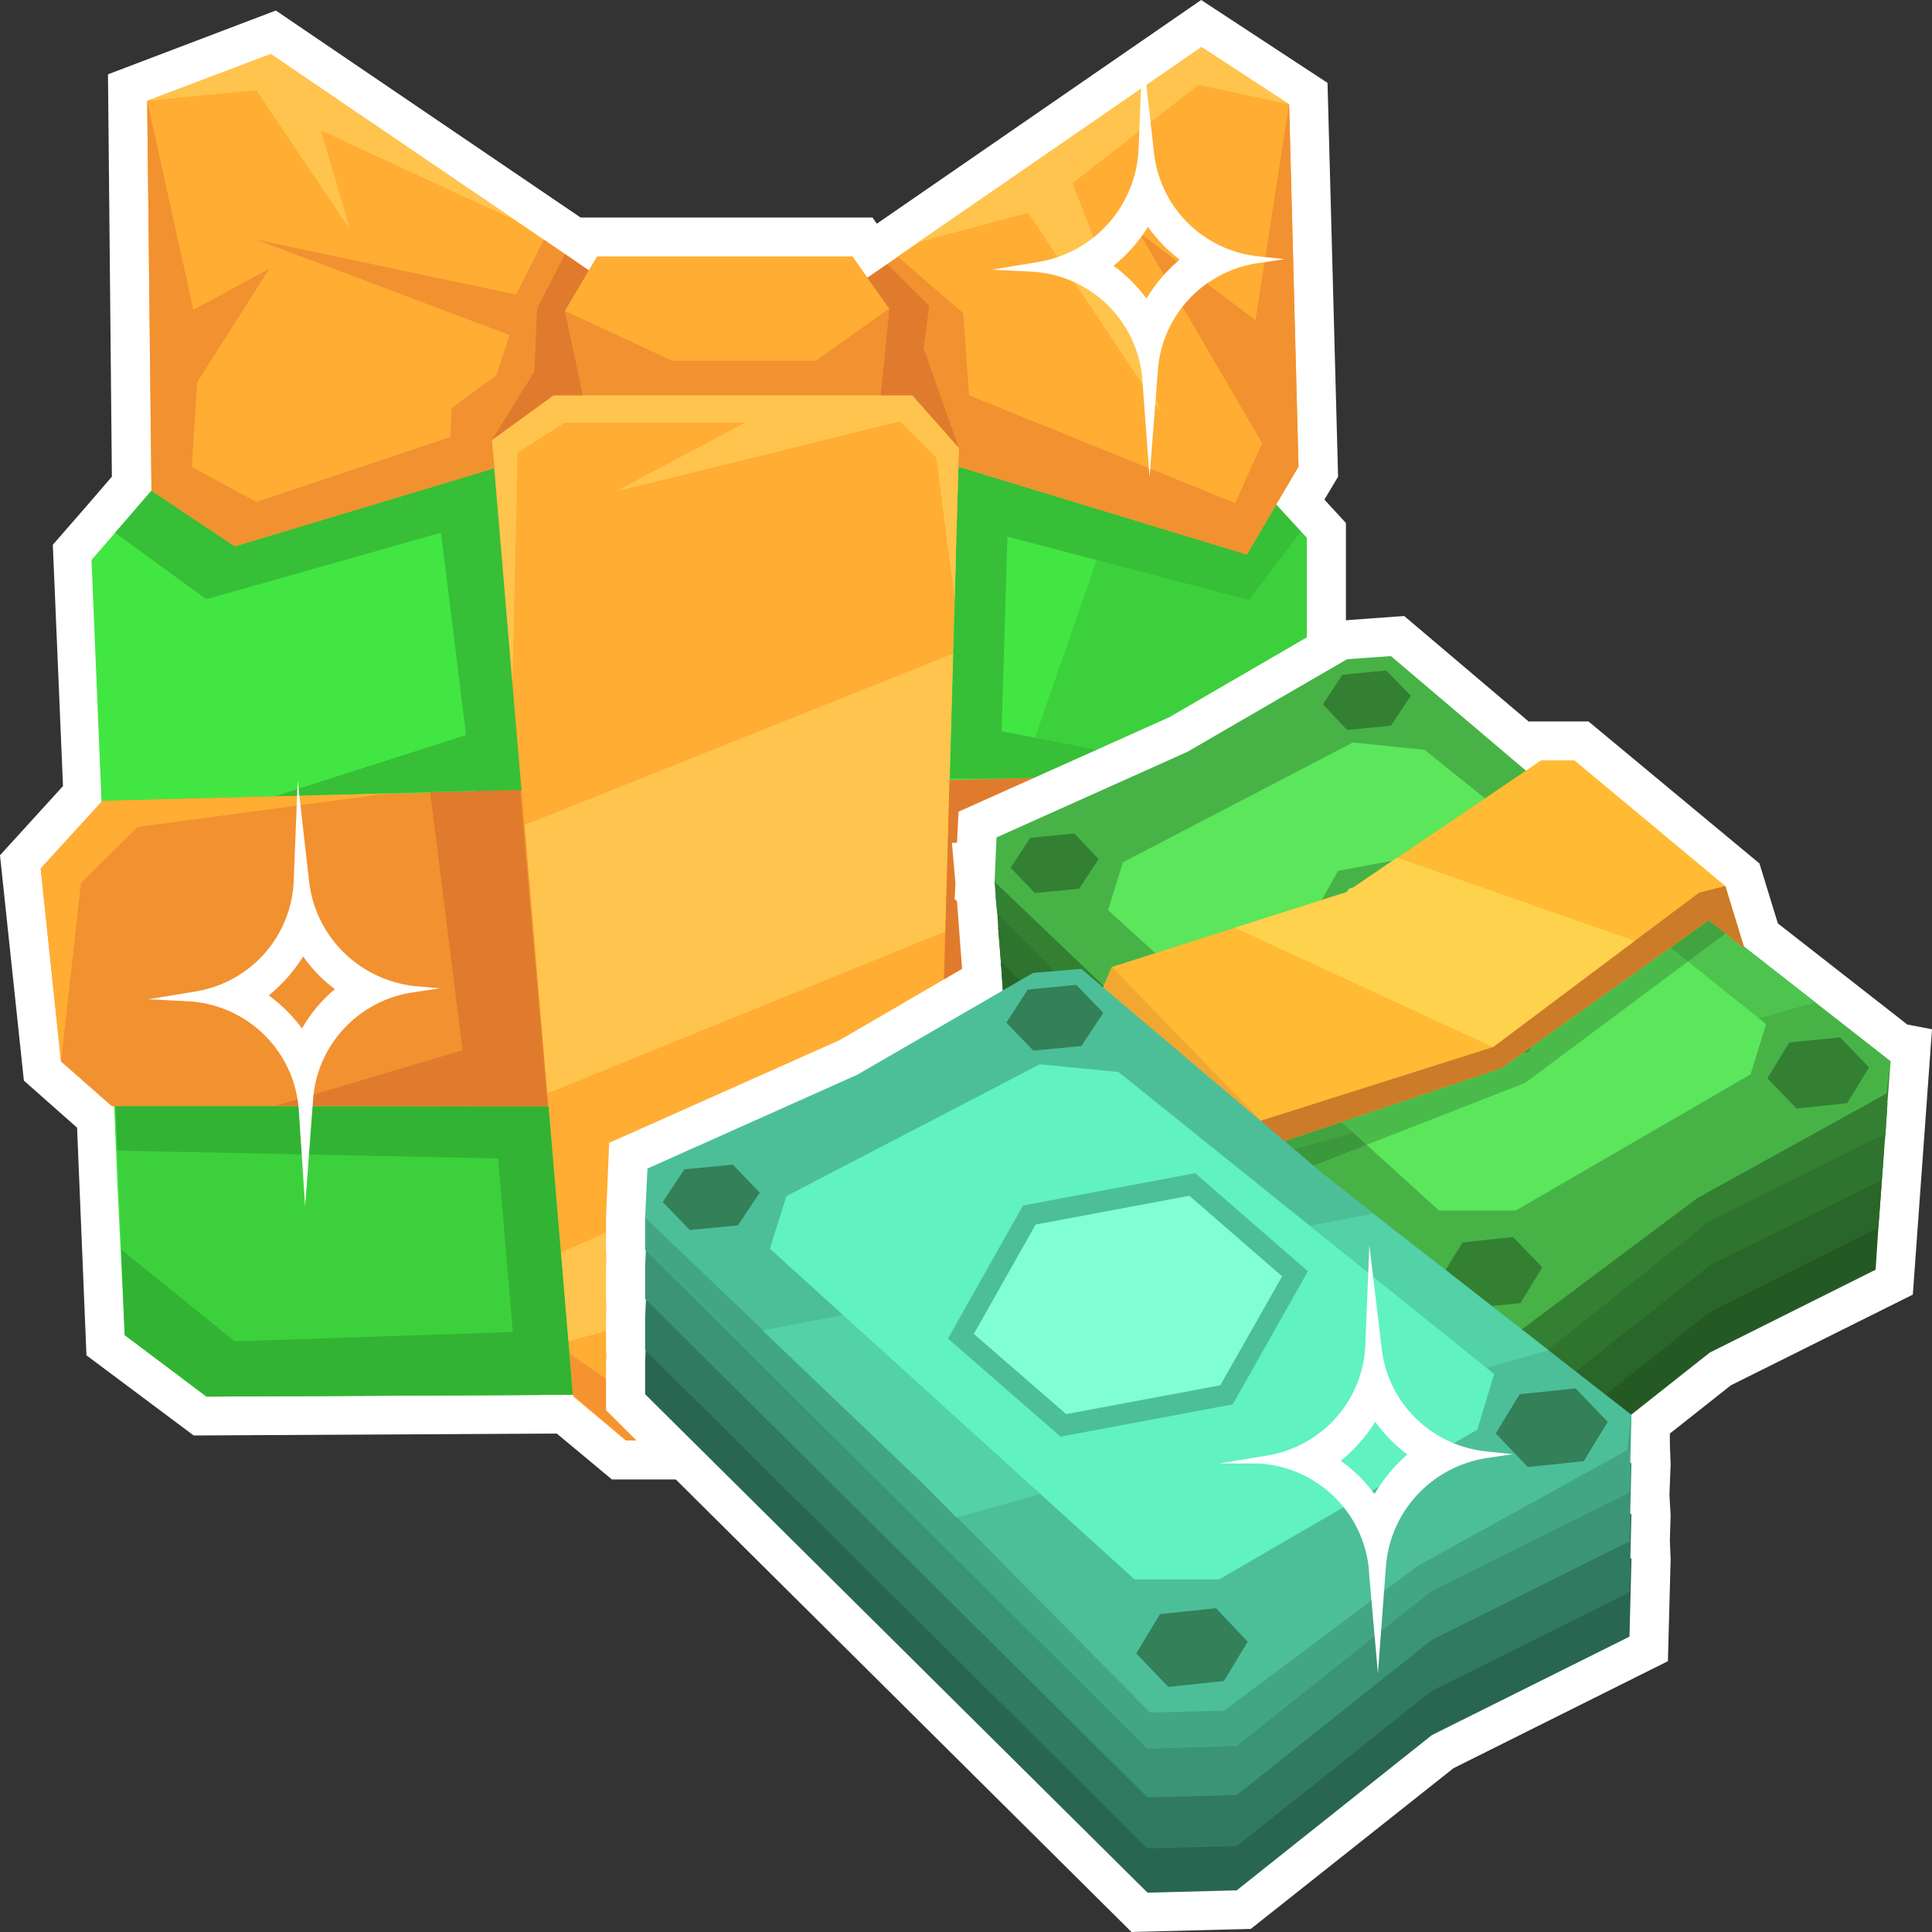 <svg width="56" height="56" viewBox="0 0 56 56" fill="none" xmlns="http://www.w3.org/2000/svg">
<rect x="0" y="0" width="56" height="56" fill="#333333" stroke="none"/>
<g clip-path="url(#clip0_614_415488)">
<path d="M17.737 42.883L16.138 41.552L5.614 41.608L2.506 39.285L2.234 32.686L0.692 31.322L0 24.791L1.826 22.784L1.531 15.79L2.484 14.697L3.243 13.817L3.13 2.154L7.995 0.305L16.829 6.305H25.29L25.414 6.485L34.816 0L38.479 2.402L38.785 13.817L38.388 14.482L39.012 15.159V21.362L41.348 24.227L40.951 30.78L39.012 32.551V38.134L35.78 41.45L29.86 41.484V41.495H28.726H27.558L25.981 42.883H17.737Z" fill="white"/>
<path d="M37.876 15.588V37.672L35.291 40.334L5.986 40.481L3.616 38.699L3.401 34.277L2.652 16.231L3.299 15.486L4.989 13.535H35.982L37.706 15.419L37.876 15.588Z" fill="#42E642"/>
<path d="M37.877 15.588V37.683L35.291 40.334L5.987 40.48L3.617 38.698L3.379 32.799L13.506 33.047L27.795 27.724L32.728 13.523H35.983L37.877 15.588Z" fill="#3CD13C"/>
<path d="M16.899 16.975C16.676 15.78 16.295 14.619 15.765 13.523H4.992L3.336 15.441L5.978 17.37L12.783 15.441L13.508 21.306L7.94 23.088L13.758 22.919L14.03 25.062C14.03 25.062 16.14 25.062 16.378 24.599C16.707 22.071 16.882 19.524 16.899 16.975Z" fill="#37BF37"/>
<path d="M36.209 17.393L37.706 15.408L35.983 13.535H23.508C23.938 14.471 24.641 15.257 25.526 15.791C26.207 16.117 26.977 16.208 27.715 16.05L27.534 22.57H28.997L35.245 22.412L29.031 21.194L29.201 15.554L36.209 17.393Z" fill="#37BF37"/>
<path d="M40.18 24.588L39.851 30.262L37.878 32.055L18.531 32.066H3.244L1.769 30.769L1.18 25.175L2.972 23.212L12.52 22.975L18.916 22.817L38.354 22.344L40.18 24.588Z" fill="#F29130"/>
<path d="M27.795 12.982L27.001 40.48L25.549 41.754H18.144L16.613 40.48L15.898 32.066L15.116 22.907L14.254 12.756L16.046 11.459H26.445L27.795 12.982Z" fill="#FFAD33"/>
<path d="M16.897 11.459L16.375 9.023L17.305 7.433H24.71L25.776 8.944L25.527 11.459H16.897Z" fill="#FFAD33"/>
<path d="M16.377 9.011L16.899 11.459H16.049L14.257 12.756L14.336 13.568L6.806 15.835L4.39 14.222L4.266 2.921L7.849 1.567L15.765 6.947L17.069 7.838L16.377 9.011Z" fill="#FFAD33"/>
<path d="M15.207 23.911L27.625 18.948L27.398 27.001L15.865 31.694L15.207 23.911Z" fill="#FFC44D"/>
<path d="M27.273 31.39L16.262 36.307L16.477 38.879L27.137 35.946L27.273 31.39Z" fill="#FFC44D"/>
<path d="M16.601 40.424L15.898 32.066H3.344L3.4 33.352L14.435 33.578L14.866 38.608L6.803 38.879L3.514 36.217L3.616 38.698L5.986 40.48L15.66 40.435V40.424H16.601Z" fill="#33B333"/>
<path d="M28.781 38.348L28.917 33.374L37.876 33.216V32.055H27.273L27.012 40.379H28.724V40.356L35.29 40.333L37.876 37.683V35.641L34.111 38.348H28.781Z" fill="#33B333"/>
<path d="M37.638 13.524L36.141 16.073L27.772 13.524L27.794 12.983L26.445 11.46H25.526L25.776 8.945L25.141 8.054L26.025 7.445V7.433L34.825 1.365L37.366 3.023L37.638 13.524Z" fill="#FFAD33"/>
<path d="M37.638 13.523L36.141 16.072L27.772 13.523L27.794 12.982L26.445 11.459H25.526L25.776 8.944L25.141 8.053L26.025 7.444L27.919 9.079L28.089 11.459L35.801 14.583L36.583 12.846L33.022 6.745L36.391 9.282L37.366 3.022L37.638 13.523Z" fill="#F29130"/>
<path d="M16.377 9.012L16.899 11.459H16.049L14.257 12.756L14.336 13.568L6.806 15.835L4.39 14.222L4.266 2.921L5.604 8.978L7.804 7.793L5.717 11.076L5.558 13.534L7.43 14.55L13.055 12.666L13.089 11.831L14.393 10.873L14.767 9.711L7.43 6.947L14.96 8.538L15.765 6.947L17.069 7.839L16.377 9.012Z" fill="#F29130"/>
<path d="M26.629 7.016L34.828 1.365L37.368 3.023L34.737 2.459L31.086 5.313L33.671 11.979L29.804 6.17L26.629 7.016Z" fill="#FFC44D"/>
<path d="M14.948 6.395L7.849 1.567L4.266 2.921L7.43 2.616L10.151 6.665L9.301 3.778L14.948 6.395Z" fill="#FFC44D"/>
<path d="M15.879 32.066H13.611L12.477 23.043V22.964L15.074 22.896L15.879 32.066Z" fill="#E07B2D"/>
<path d="M27.273 32.055L29.451 32.066L29.984 22.547L27.523 22.614L27.273 32.055Z" fill="#E07B2D"/>
<path d="M14.855 19.794L14.266 12.756L16.046 11.459H26.445L27.795 12.982L27.67 17.358L27.137 13.264L26.083 12.215C26.083 12.215 17.815 14.267 17.861 14.234L21.603 12.248H16.375L15.003 13.117L14.855 19.794Z" fill="#FFC44D"/>
<path d="M16.375 9.012L19.482 10.456H23.644L25.776 8.944L25.527 11.46H16.897L16.375 9.012Z" fill="#F29130"/>
<path d="M17.066 7.839L16.375 9.012L16.896 11.46H16.046L14.254 12.757L15.49 10.771L15.569 8.944L16.375 7.365L17.066 7.839Z" fill="#E07B2D"/>
<path d="M25.141 8.053L25.776 8.944L25.526 11.459H26.445L27.794 12.982L26.774 10.106L26.932 8.865L25.719 7.658L25.141 8.053Z" fill="#E07B2D"/>
<path d="M16.512 39.239L18.848 40.852L24.076 39.239L22.25 40.852L24.87 40.739L27.047 39.036L27.002 40.48L25.55 41.754H18.145L16.602 40.423L16.512 39.239Z" fill="#F59331"/>
<path d="M11.25 22.998L2.972 23.212L1.18 25.175L1.769 30.769L2.348 25.592L3.992 23.968L11.25 22.998Z" fill="#FFAD33"/>
<path d="M13.564 32.066L7.973 32.055L14.63 30.081L13.564 32.066Z" fill="#E07B2D"/>
<path d="M29.566 30.081L35.531 32.066H28.953L29.566 30.081Z" fill="#E07B2D"/>
<path d="M35.531 23.528H38.253L39.285 25.322L38.673 29.856L35.531 23.528Z" fill="#E07B2D"/>
<path d="M17.566 40.875V39.465L17.578 39.33L17.566 39.127V38.179L17.578 37.897L17.566 37.649V36.702L17.578 36.476L17.566 36.228V35.292L17.657 33.126L24.337 30.149L27.886 28.084L27.739 26.122L27.671 26.066L27.694 25.592L27.591 24.43H27.739L27.784 23.528L33.897 20.787L38.694 18.001L40.701 17.855L44.319 20.922L44.33 20.911H46.043L50.999 25.028L51.532 26.765L55.285 29.697L56 29.833L55.444 37.525L50.171 40.153L48.402 41.552V41.856L48.424 42.443L48.39 43.334L48.424 43.931L48.402 44.631L48.424 45.217L48.345 48.15L42.13 51.252L36.256 55.91L32.797 56L17.566 40.875Z" fill="white"/>
<path d="M54.536 34.356L54.445 35.585L54.366 36.803L49.557 39.206L44.397 43.289L42.05 43.356L29.212 30.589L29.11 29.325L29.02 28.006L29.099 27.961L29.995 27.577L32.739 26.348L34.418 25.592L39.045 22.919L40.315 22.817L46.654 28.197L47.992 29.235L48.253 29.438L52.631 32.856L53.413 33.476L54.422 34.266L54.536 34.356Z" fill="#245924"/>
<path d="M54.616 33.251L54.548 34.187L54.537 34.356L54.446 35.585L49.558 38.033L44.398 42.116L42.051 42.184L29.111 29.326L29.02 28.006H29.009V27.87L28.93 26.878L29.179 26.765L30.926 25.987L34.419 24.43L39.045 21.746L40.316 21.645L46.655 27.025L47.993 28.062L50.284 29.844L52.632 31.683L54.333 33.025L54.616 33.251Z" fill="#296629"/>
<path d="M54.709 31.976L54.652 32.867L54.618 33.251L54.55 34.187L54.425 34.266L49.56 36.679L44.4 40.774L42.052 40.841L29.101 27.961L29.011 27.87L28.931 26.878L28.909 26.483L28.863 26.032V25.998L28.886 25.57V25.547L34.42 23.077L39.047 20.392L40.317 20.291L46.657 25.682L47.995 26.72L52.588 30.307L52.633 30.341L54.709 31.976Z" fill="#2E732E"/>
<path d="M54.798 30.757L54.707 31.975L54.651 32.866L54.333 33.024L53.415 33.475L49.559 35.393L44.399 39.498L42.051 39.555L29.996 27.577L28.907 26.483L28.862 26.031V25.997L28.828 25.558L28.885 25.569L30.926 25.986L32.741 26.347L48.255 29.438L50.285 29.844L52.587 30.306L54.798 30.757Z" fill="#338033"/>
<path d="M54.798 30.758L54.685 31.694L49.196 34.728L44.07 38.563L42.131 38.608L37.027 33.454L36.143 32.551L31.924 28.514L28.828 25.558L28.885 24.273L34.419 21.791L39.046 19.107L40.316 19.017L46.656 24.397L47.994 25.434L52.621 29.055L54.798 30.758Z" fill="#47B347"/>
<path d="M52.618 29.055L37.025 33.453L36.141 32.551L31.922 28.513L47.992 25.445L52.618 29.055Z" fill="#4EC44E"/>
<path d="M32.548 24.994L32.117 26.382L41.711 35.089H43.934L50.739 31.142L51.192 29.686L41.292 21.735L39.216 21.52L32.548 24.994Z" fill="#5BE65B"/>
<path d="M54.175 30.938L53.336 30.069L51.862 30.216L51.227 31.254L52.077 32.133L53.54 31.976L54.175 30.938Z" fill="#338033"/>
<path d="M44.706 36.735L43.856 35.855L42.393 36.013L41.758 37.04L42.597 37.919L44.071 37.773L44.706 36.735Z" fill="#338033"/>
<path d="M40.895 20.167L40.181 19.434L38.911 19.558L38.344 20.415L39.047 21.159L40.317 21.035L40.895 20.167Z" fill="#338033"/>
<path d="M31.845 24.904L31.142 24.159L29.86 24.283L29.293 25.152L29.996 25.885L31.278 25.761L31.845 24.904Z" fill="#338033"/>
<path d="M36.801 28.75L38.785 25.242L43.31 24.396L46.282 26.979L44.308 30.487L39.772 31.333L36.801 28.75Z" fill="#47B347"/>
<path d="M45.6 27.103L43.162 24.994L39.102 25.75L37.48 28.626L39.919 30.735L43.979 29.979L45.6 27.103Z" fill="#80FF80"/>
<path d="M50.567 27.498L49.523 26.675L43.524 30.961L37.276 33.059L36.595 34.333L37.071 38.416L37.967 39.296L36.47 39.318L32.263 34.897L31.48 29.788L32.229 28.028L39.022 25.863L44.67 22.039H45.634L50.011 25.682L50.567 27.498Z" fill="#FFBB33"/>
<path d="M50.566 27.498L49.523 26.674L43.523 30.96L37.275 33.058L36.594 34.333L37.071 38.416L37.967 39.295L36.469 39.318L35.789 34.152L36.549 32.483L43.274 30.351L49.25 25.873L50.01 25.682L50.566 27.498Z" fill="#CC7B29"/>
<path d="M32.229 28.028L36.55 32.483L35.79 34.153L36.47 39.319L32.263 34.897L31.48 29.788L32.229 28.028Z" fill="#F2A830"/>
<path d="M35.789 26.889L43.274 30.351L47.379 27.272L40.495 24.858L39.021 25.862L35.789 26.889Z" fill="#FFD24D"/>
<path opacity="0.3" d="M37.562 33.984L44.207 31.389L50.014 27.058L49.526 26.675L43.527 30.961L37.278 33.059L37.062 33.476L37.562 33.984Z" fill="#245924"/>
<path d="M44.885 43.311L39.793 39.34L38.33 38.19L31.344 32.269L29.949 32.37L24.846 35.325L18.767 38.043L18.699 39.465V40.412L33.261 54.86L35.846 54.793L41.505 50.292L47.232 47.439L47.289 45.183L44.885 43.311Z" fill="#296652"/>
<path d="M44.885 42.026L39.793 38.055L38.33 36.905L31.344 30.983L29.949 31.096L24.846 34.04L18.767 36.758L18.699 38.179V39.127L33.261 53.575L35.846 53.508L41.505 49.007L47.232 46.154L47.289 43.898L44.885 42.026Z" fill="#317A62"/>
<path d="M44.885 40.548L39.793 36.566L38.33 35.416L31.344 29.506L29.949 29.607L24.846 32.562L18.767 35.281L18.699 36.702V37.649L33.261 52.098L35.846 52.03L41.505 47.53L47.232 44.676L47.289 42.42L44.885 40.548Z" fill="#3B9476"/>
<path d="M47.289 41.01L47.232 43.266L41.505 46.108L35.846 50.609L33.261 50.688L18.699 36.228V35.292L47.289 41.01Z" fill="#42A685"/>
<path d="M47.289 41.011L47.164 42.037L41.108 45.376L35.483 49.583L33.34 49.639L27.726 43.966L26.751 42.984L22.101 38.541L18.699 35.292L18.767 33.871L24.846 31.153L29.949 28.198L31.344 28.085L38.33 34.006L39.793 35.157L44.885 39.138L47.289 41.011Z" fill="#4CBF99"/>
<path d="M44.885 39.138L27.727 43.988L26.751 43.006L22.102 38.562L39.793 35.179L44.885 39.138Z" fill="#53D1A7"/>
<path d="M22.793 34.671L22.316 36.194L32.886 45.781H35.335L42.82 41.439L43.308 39.826L32.421 31.073L30.141 30.848L22.793 34.671Z" fill="#60F2C1"/>
<path d="M46.599 41.213L45.669 40.243L44.047 40.412L43.355 41.551L44.285 42.522L45.907 42.352L46.599 41.213Z" fill="#338059"/>
<path d="M36.166 47.586L35.247 46.616L33.625 46.785L32.934 47.925L33.864 48.895L35.474 48.725L36.166 47.586Z" fill="#338059"/>
<path d="M31.98 29.359L31.198 28.547L29.792 28.682L29.168 29.641L29.951 30.453L31.345 30.318L31.98 29.359Z" fill="#338059"/>
<path d="M22.023 34.57L21.241 33.758L19.835 33.893L19.211 34.841L19.993 35.653L21.388 35.517L22.023 34.57Z" fill="#338059"/>
<path d="M27.477 38.799L29.654 34.942L34.644 34.006L37.91 36.848L35.733 40.706L30.743 41.642L27.477 38.799Z" fill="#4CBF99"/>
<path d="M37.163 36.995L34.475 34.66L30.018 35.495L28.227 38.664L30.903 40.988L35.371 40.153L37.163 36.995Z" fill="#80FFD5"/>
<path d="M43.093 42.071C42.308 41.993 41.575 41.647 41.019 41.092C40.462 40.536 40.117 39.806 40.042 39.025L39.691 36.093L39.577 38.913C39.563 39.709 39.266 40.476 38.739 41.076C38.212 41.676 37.489 42.073 36.697 42.195L35.336 42.42H36.47C37.323 42.465 38.128 42.828 38.725 43.436C39.322 44.044 39.666 44.853 39.691 45.702L39.94 48.5L40.167 45.466C40.212 44.679 40.528 43.932 41.06 43.349C41.593 42.766 42.31 42.383 43.093 42.262L43.853 42.15L43.093 42.071ZM39.827 43.289C39.558 42.924 39.233 42.604 38.863 42.341C39.257 42.023 39.594 41.642 39.861 41.213C40.123 41.572 40.437 41.891 40.791 42.161C40.419 42.485 40.101 42.865 39.849 43.289H39.827Z" fill="white"/>
<path d="M36.496 7.433C35.711 7.356 34.978 7.01 34.422 6.454C33.865 5.899 33.52 5.168 33.445 4.388L33.116 1.489L33.003 4.309C32.972 5.103 32.669 5.863 32.142 6.46C31.616 7.058 30.898 7.457 30.111 7.591L28.75 7.817L29.884 7.873C30.724 7.914 31.52 8.262 32.116 8.852C32.713 9.441 33.069 10.23 33.116 11.065L33.32 13.828L33.558 10.783C33.603 10.003 33.917 9.262 34.449 8.686C34.98 8.111 35.695 7.736 36.473 7.625L37.244 7.512L36.496 7.433ZM33.23 8.651C32.962 8.29 32.641 7.97 32.277 7.704C32.671 7.386 33.008 7.005 33.275 6.576C33.53 6.937 33.84 7.257 34.194 7.524C33.813 7.846 33.488 8.226 33.23 8.651Z" fill="white"/>
<path d="M12.008 28.581C11.228 28.493 10.501 28.144 9.946 27.59C9.392 27.037 9.043 26.312 8.958 25.535L8.629 22.637L8.516 25.468C8.5 26.258 8.206 27.017 7.687 27.615C7.167 28.212 6.453 28.61 5.669 28.739L4.297 28.964L5.431 29.021C6.271 29.061 7.066 29.41 7.663 29.999C8.26 30.589 8.616 31.377 8.663 32.213L8.844 34.965L9.071 31.919C9.116 31.139 9.43 30.398 9.962 29.823C10.493 29.247 11.208 28.872 11.986 28.761L12.757 28.648L12.008 28.581ZM8.754 29.81C8.483 29.444 8.158 29.121 7.79 28.851C8.183 28.534 8.521 28.152 8.788 27.724C9.04 28.087 9.35 28.407 9.706 28.671C9.323 28.991 9.001 29.377 8.754 29.81Z" fill="white"/>
</g>
<defs>
<clipPath id="clip0_614_415488">
<rect width="56" height="56" fill="white"/>
</clipPath>
</defs>
</svg>
